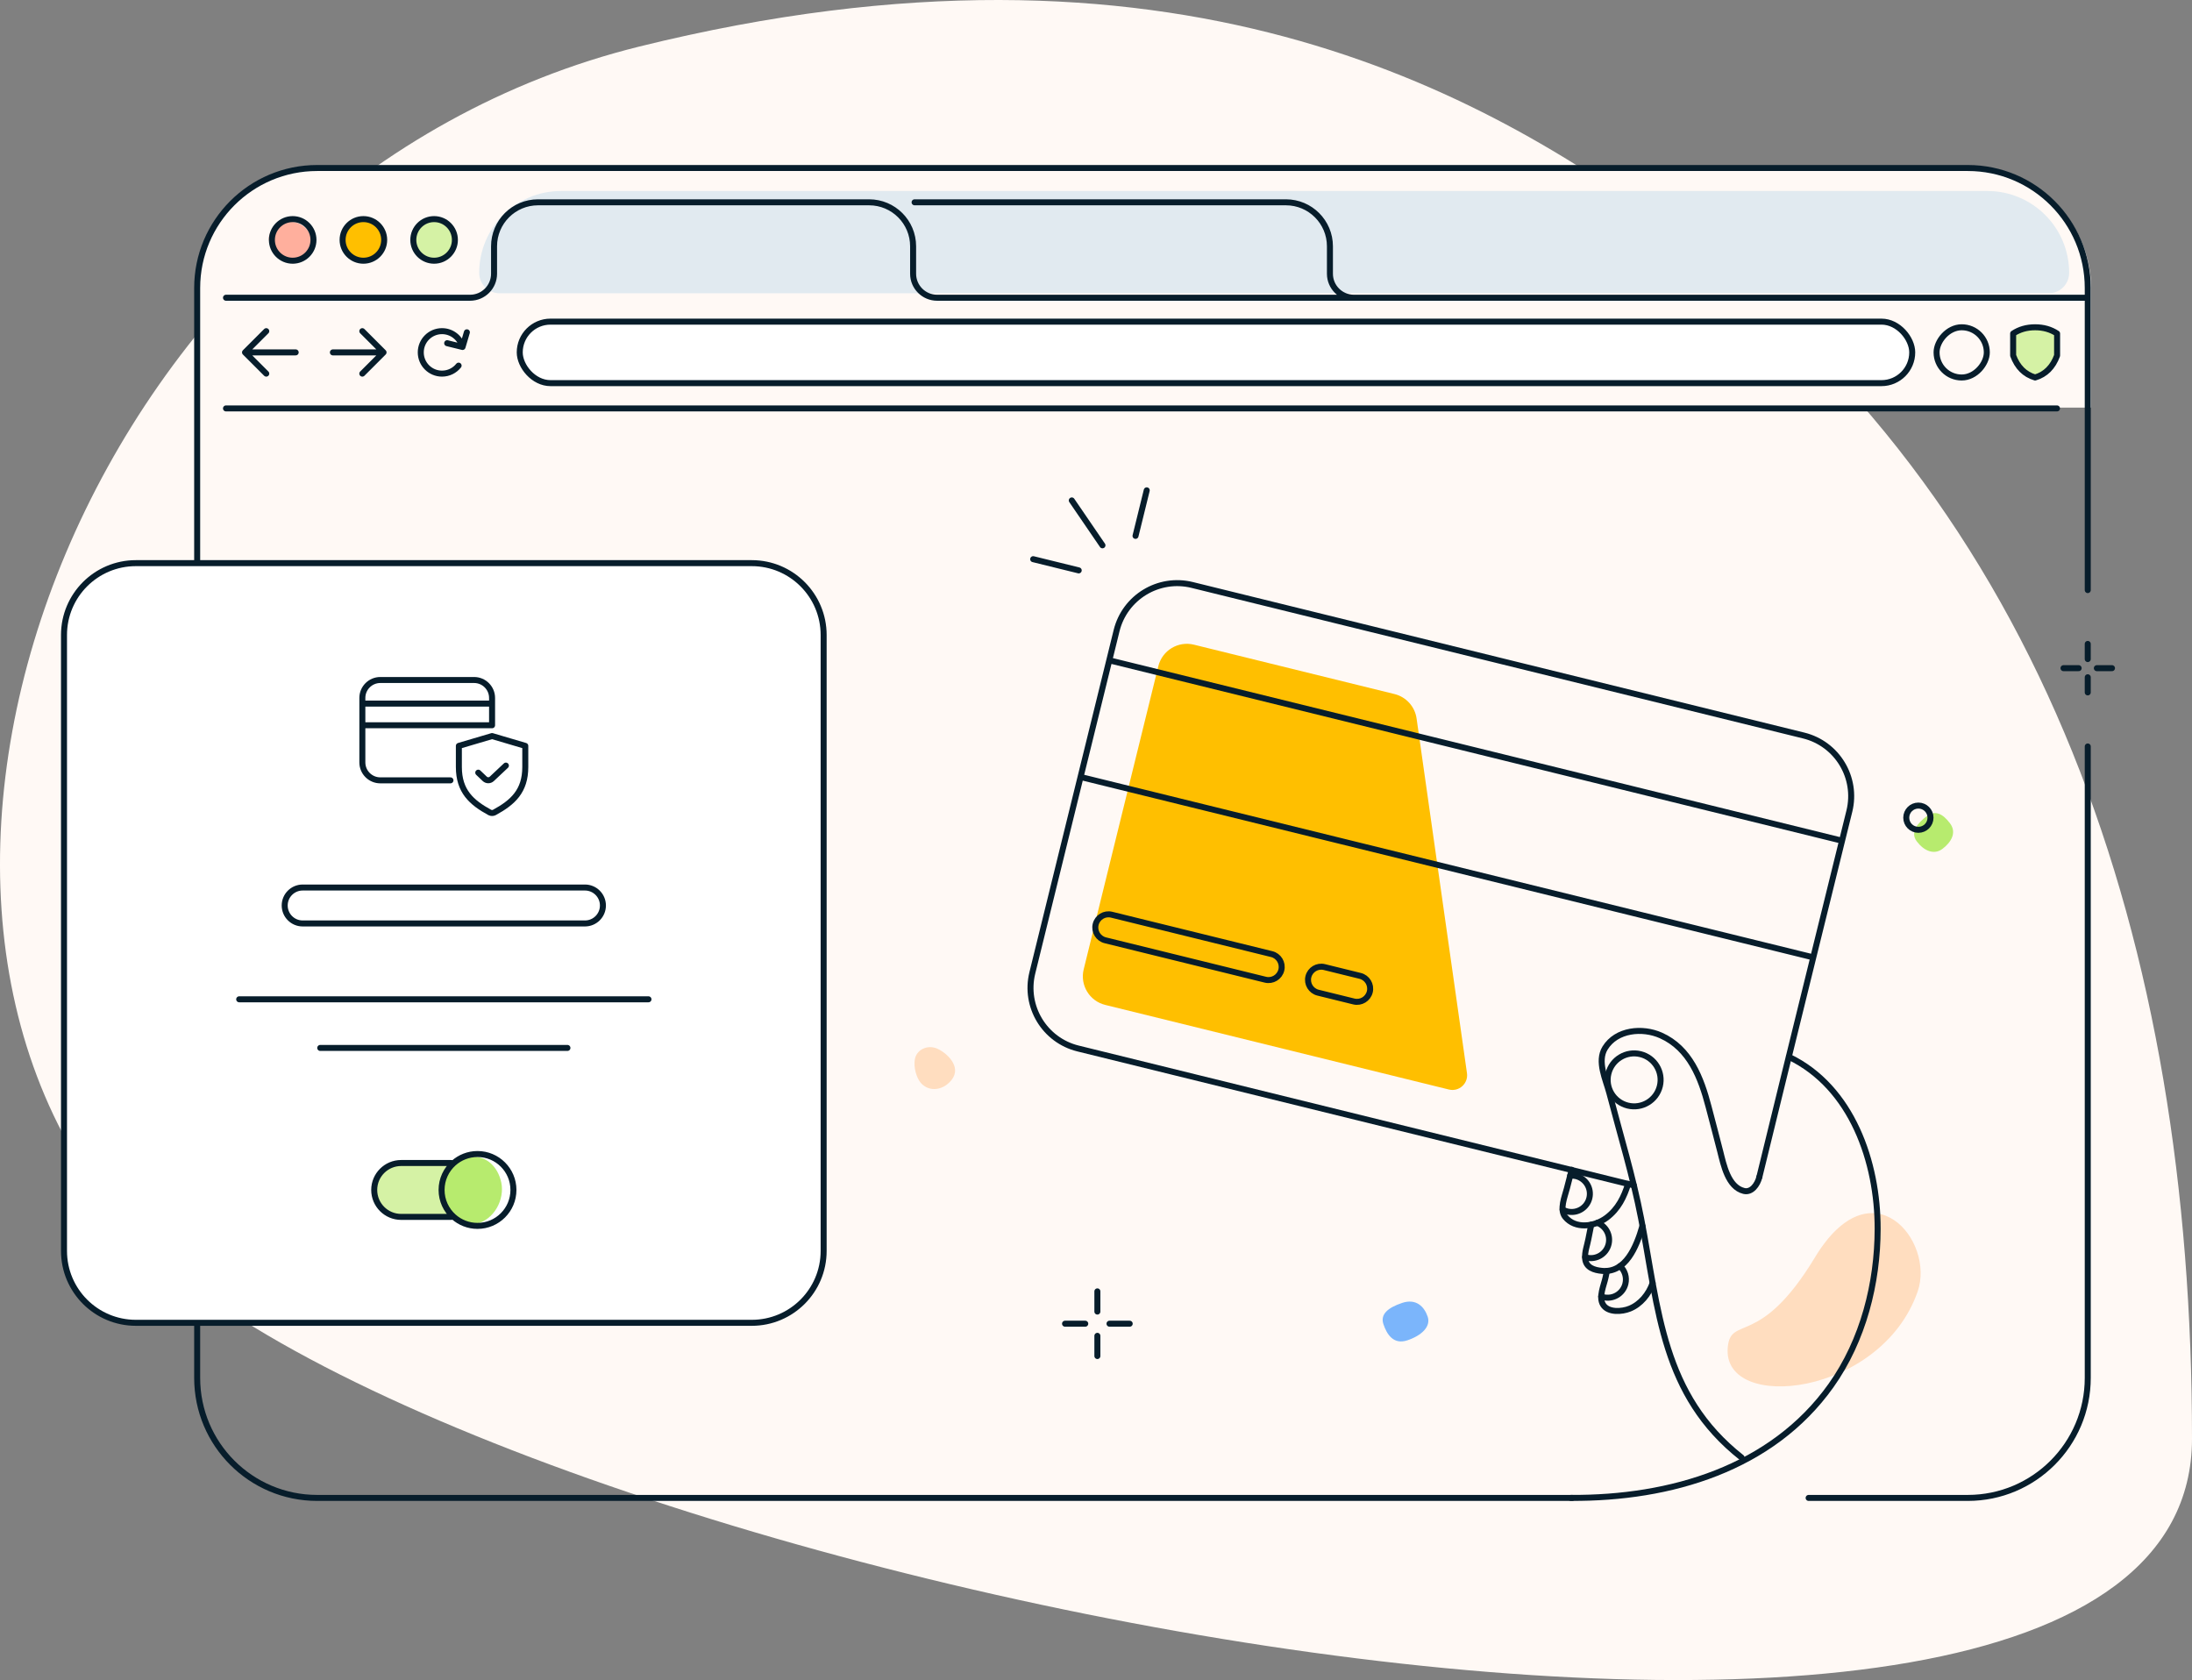 <svg width="548" height="420" viewBox="0 0 548 420" fill="none" xmlns="http://www.w3.org/2000/svg">
<rect x="0" y="0" width="548" height="420" fill="#808080" stroke="none"/>
<g clip-path="url(#clip0_1009_282312)">
<path d="M30.551 305.471C103.931 392.168 548 483.429 548 359.627C548 235.825 511.519 126.191 417.761 57.4C370.686 22.86 293.286 -21.378 159.844 11.633C23.932 45.256 -43.547 217.926 30.551 305.471Z" fill="#FFF9F5"/>
<path d="M49.664 72.132V101.905H522.783V72.132C522.783 55.563 509.352 42.132 492.783 42.132H79.664C63.096 42.132 49.664 55.563 49.664 72.132Z" fill="#FFF9F5"/>
<path d="M512.175 73.319H124.913C122.089 73.319 119.799 71.029 119.799 68.204C119.799 56.907 128.958 47.748 140.255 47.748H496.832C508.13 47.748 517.289 56.907 517.289 68.204C517.289 71.029 514.999 73.319 512.175 73.319Z" fill="#E1EAF0"/>
<path d="M56.5 74.433H117.513C120.827 74.433 123.513 71.747 123.513 68.433V61.575C123.513 55.499 128.438 50.575 134.513 50.575H217.278C223.353 50.575 228.278 55.499 228.278 61.575V68.433C228.278 71.747 230.964 74.433 234.278 74.433H521.939M521.939 74.433V72C521.939 55.431 508.507 42 491.939 42H79.293C62.724 42 49.293 55.431 49.293 72V344.468C49.293 361.036 62.724 374.468 79.293 374.468H393.069M521.939 74.433V147.518M56.5 102.102H514.247M228.649 50.575H321.483C327.558 50.575 332.483 55.499 332.483 61.575V68.433C332.483 71.747 335.169 74.433 338.483 74.433H344.825M452.158 374.468H491.939C508.507 374.468 521.939 361.036 521.939 344.468V186.61" stroke="#071D2B" stroke-width="1.5" stroke-linecap="round"/>
<path d="M73.964 65.752C76.836 65.155 78.361 62.007 77.851 59.551C77.342 57.095 74.566 54.954 71.694 55.551C68.822 56.147 66.781 57.884 67.29 60.34C67.8 62.796 71.092 66.349 73.964 65.752Z" fill="#FFAF9D"/>
<path d="M103.372 60.347C103.562 63.275 106.466 65.224 108.969 65.062C111.472 64.9 113.98 62.45 113.79 59.523C113.6 56.596 112.165 54.332 109.662 54.494C107.158 54.656 103.181 57.42 103.372 60.347Z" fill="#D5F2A5"/>
<path d="M73.17 65.176C76.041 65.176 78.368 62.847 78.368 59.975C78.368 57.103 76.041 54.775 73.17 54.775C70.3 54.775 67.973 57.103 67.973 59.975C67.973 62.847 70.3 65.176 73.17 65.176Z" stroke="#071D2B" stroke-width="1.5" stroke-miterlimit="10" stroke-linecap="round" stroke-linejoin="round"/>
<path d="M90.848 65.176C93.719 65.176 96.046 62.847 96.046 59.975C96.046 57.103 93.719 54.775 90.848 54.775C87.978 54.775 85.65 57.103 85.65 59.975C85.65 62.847 87.978 65.176 90.848 65.176Z" fill="#FFBF00" stroke="#071D2B" stroke-width="1.5" stroke-miterlimit="10" stroke-linecap="round" stroke-linejoin="round"/>
<path d="M108.526 65.176C111.396 65.176 113.724 62.847 113.724 59.975C113.724 57.103 111.396 54.775 108.526 54.775C105.655 54.775 103.328 57.103 103.328 59.975C103.328 62.847 105.655 65.176 108.526 65.176Z" stroke="#071D2B" stroke-width="1.5" stroke-miterlimit="10" stroke-linecap="round" stroke-linejoin="round"/>
<path d="M111.793 85.797L115.636 86.74M115.636 86.74C115.037 84.463 112.965 82.784 110.501 82.784C107.569 82.784 105.191 85.161 105.191 88.094C105.191 91.026 107.569 93.403 110.501 93.403C112.181 93.403 113.679 92.622 114.652 91.404M115.636 86.74L116.72 83.071" stroke="#071D2B" stroke-width="1.5" stroke-linecap="round" stroke-linejoin="round"/>
<path d="M83.223 88.095H95.886M95.886 88.095L90.579 82.787M95.886 88.095L90.579 93.403" stroke="#071D2B" stroke-width="1.5" stroke-linecap="round" stroke-linejoin="round"/>
<path d="M73.92 88.095L61.256 88.095M61.256 88.095L66.564 93.403M61.256 88.095L66.564 82.787" stroke="#071D2B" stroke-width="1.5" stroke-linecap="round" stroke-linejoin="round"/>
<rect x="129.936" y="80.406" width="348.12" height="15.375" rx="7.688" fill="white" stroke="#071D2B" stroke-width="1.5"/>
<rect width="12.559" height="12.555" rx="6.277" transform="matrix(-1 0 0 1 496.703 81.816)" stroke="#071D2B" stroke-width="1.5"/>
<path fill-rule="evenodd" clip-rule="evenodd" d="M508.78 81.816C510.872 81.816 512.703 82.339 514.273 83.385V88.878C513.226 91.755 511.395 93.586 508.78 94.371C506.164 93.586 504.333 91.755 503.287 88.878V83.385C504.856 82.339 506.687 81.816 508.78 81.816Z" fill="#D5F2A5" stroke="#071D2B" stroke-width="1.5" stroke-linejoin="round"/>
<path d="M276.304 251.219L362.227 272.371C364.753 272.993 367.108 270.864 366.742 268.287L354.145 179.611C353.723 176.642 351.539 174.227 348.627 173.51L298.474 161.164C294.534 160.194 290.554 162.601 289.584 166.541L270.926 242.329C269.956 246.269 272.364 250.249 276.304 251.219Z" fill="#FFBF00"/>
<path d="M453.725 314.353C439.923 337.212 432.635 328.616 431.933 336.901C430.549 353.245 470.321 349.135 479.426 322.839C483.795 310.219 467.944 290.802 453.725 314.353Z" fill="#FFDDBF"/>
<path d="M447.235 264.206C462.972 271.769 469.432 290.485 469.412 307.2C469.396 320.733 465.834 335.018 457.744 346.387C442.985 367.143 417.624 374.612 392.708 374.463" stroke="#071D2B" stroke-width="1.5" stroke-miterlimit="10" stroke-linecap="round" stroke-linejoin="round"/>
<path d="M439.846 294.224C439.357 296.211 437.861 298.192 435.967 297.726C432.002 296.75 430.904 291.177 430.067 287.886C429.115 284.128 428.114 280.39 427.136 276.647C425.267 269.479 422.456 262.079 415.225 258.85C410.605 256.791 404.105 257.375 401.262 262.011C399.208 265.359 401.456 269.875 402.337 273.254C405.082 283.777 408.226 293.971 410.292 304.668C414.699 327.435 415.489 348.708 435.392 364.367" stroke="#071D2B" stroke-width="1.5" stroke-miterlimit="10" stroke-linecap="round" stroke-linejoin="round"/>
<path d="M392.926 292.433C392.523 293.98 392.112 295.515 391.73 297.068C391.233 299.086 389.776 302.372 391.313 304.244C393.796 307.27 398.549 306.739 401.643 304.426C404.619 302.195 406.022 299.17 407.029 295.971" stroke="#071D2B" stroke-width="1.5" stroke-miterlimit="10" stroke-linecap="round" stroke-linejoin="round"/>
<path d="M397.814 306.152C397.557 307.329 397.329 308.524 397.103 309.709C396.809 311.306 396.129 312.994 396.288 314.669C396.503 316.917 398.558 317.533 400.524 317.71C406.395 318.255 409.097 311.784 410.611 306.481" stroke="#071D2B" stroke-width="1.5" stroke-miterlimit="10" stroke-linecap="round" stroke-linejoin="round"/>
<path d="M401.738 317.723C401.621 318.288 401.493 318.849 401.376 319.413C400.962 321.364 399.597 324.234 400.762 326.145C402.021 328.212 405.526 327.933 407.431 327.15C410.15 326.052 412.196 323.537 413.153 320.764" stroke="#071D2B" stroke-width="1.5" stroke-miterlimit="10" stroke-linecap="round" stroke-linejoin="round"/>
<path d="M408.448 296.32C362.135 284.919 315.822 273.517 269.509 262.116C261.137 260.055 256.02 251.597 258.081 243.224L270.14 194.241M439.846 294.224C443.53 279.096 448.313 259.644 453.32 239.336M277.321 165.073L279.145 157.663C281.206 149.29 289.664 144.174 298.037 146.235L450.911 183.869C459.292 185.932 464.409 194.405 462.339 202.784C461.786 205.022 461.176 207.488 460.514 210.172M277.321 165.073L460.514 210.172M277.321 165.073L270.14 194.241M460.514 210.172C458.718 217.443 455.477 230.586 453.32 239.336M453.32 239.336L270.14 194.241M342.448 247.95V247.95C342.013 249.717 340.228 250.797 338.461 250.362L329.511 248.159C327.744 247.724 326.665 245.939 327.099 244.172V244.172C327.534 242.405 329.319 241.325 331.086 241.76L340.036 243.963C341.803 244.398 342.883 246.183 342.448 247.95ZM316.344 244.917L276.329 235.066C274.562 234.632 273.483 232.847 273.918 231.08V231.08C274.353 229.313 276.138 228.233 277.904 228.668L317.92 238.519C319.687 238.954 320.766 240.739 320.331 242.506V242.506C319.896 244.273 318.111 245.352 316.344 244.917Z" stroke="#071D2B" stroke-width="1.5" stroke-miterlimit="10" stroke-linecap="round" stroke-linejoin="round"/>
<path d="M406.951 276.388C410.501 277.262 414.087 275.092 414.961 271.542C415.835 267.992 413.666 264.406 410.116 263.532C406.565 262.658 402.979 264.827 402.105 268.377C401.231 271.927 403.401 275.514 406.951 276.388Z" stroke="#071D2B" stroke-width="1.5" stroke-miterlimit="10" stroke-linecap="round" stroke-linejoin="round"/>
<path d="M390.653 302.379C391.008 302.588 391.396 302.749 391.821 302.853C394.264 303.455 396.738 301.967 397.339 299.524C397.941 297.081 396.44 294.615 393.997 294.014C393.511 293.894 393.014 293.859 392.544 293.897" stroke="#071D2B" stroke-width="1.5" stroke-miterlimit="10" stroke-linecap="round" stroke-linejoin="round"/>
<path d="M399.331 305.702C401.462 306.501 402.701 308.782 402.143 311.049C401.541 313.492 399.075 314.993 396.632 314.391C396.518 314.363 396.394 314.333 396.285 314.284" stroke="#071D2B" stroke-width="1.5" stroke-miterlimit="10" stroke-linecap="round" stroke-linejoin="round"/>
<path d="M405.011 316.52C406.191 317.612 406.756 319.288 406.346 320.954C405.744 323.397 403.27 324.885 400.827 324.284C400.641 324.238 400.467 324.184 400.297 324.12" stroke="#071D2B" stroke-width="1.5" stroke-miterlimit="10" stroke-linecap="round" stroke-linejoin="round"/>
<path d="M267.947 125.105L275.615 136.324M286.683 122.581L283.88 133.967M258.294 139.789L269.68 142.592" stroke="#071D2B" stroke-width="1.5" stroke-miterlimit="10" stroke-linecap="round" stroke-linejoin="round"/>
<path d="M16 158.746C16 148.825 24.043 140.782 33.965 140.782H187.946C197.867 140.782 205.91 148.825 205.91 158.746V312.727C205.91 322.649 197.867 330.692 187.946 330.692H33.965C24.043 330.692 16 322.649 16 312.727V158.746Z" fill="white" stroke="#071D2B" stroke-width="1.5"/>
<path d="M90.588 175.889V174.487C90.588 172.006 92.599 169.996 95.079 169.996L118.527 169.996C121.007 169.996 123.018 172.006 123.018 174.487V175.889M90.588 175.889H123.018M90.588 175.889V181.309M123.018 175.889V181.309H90.588M90.588 181.309L90.588 190.59C90.588 193.07 92.599 195.081 95.079 195.081L112.613 195.081M119.564 193.158L121.188 194.704C121.682 195.173 122.456 195.176 122.952 194.709L126.474 191.395M122.451 203.11C117.884 200.622 114.717 197.812 114.717 191.745C114.73 189.984 114.717 188.222 114.717 186.461L123.019 184.009L131.322 186.461C131.322 188.222 131.308 189.984 131.322 191.745C131.322 197.812 128.154 200.622 123.587 203.11C123.238 203.288 122.8 203.288 122.451 203.11Z" stroke="#071D2B" stroke-width="1.5" stroke-linecap="round" stroke-linejoin="round"/>
<path d="M146.24 230.856H75.665C73.185 230.856 71.174 228.845 71.174 226.365C71.174 223.885 73.185 221.874 75.665 221.874H146.24C148.72 221.874 150.731 223.885 150.731 226.365C150.731 228.845 148.72 230.856 146.24 230.856Z" stroke="#071D2B" stroke-width="1.5" stroke-linecap="round"/>
<path d="M59.797 249.818H162.12" stroke="#071D2B" stroke-width="1.5" stroke-linecap="round"/>
<path d="M80.059 261.975H141.858" stroke="#071D2B" stroke-width="1.5" stroke-linecap="round"/>
<path d="M112.64 290.742H100.289C96.569 290.742 93.553 293.758 93.553 297.478C93.553 301.199 96.569 304.215 100.289 304.215H112.64C112.893 304.215 113.143 304.201 113.389 304.174C111.551 302.529 110.394 300.139 110.394 297.478C110.394 294.818 111.551 292.428 113.389 290.783C113.143 290.756 112.893 290.742 112.64 290.742Z" fill="#D5F2A5"/>
<path d="M118.848 306.001C123.636 305.006 126.179 299.758 125.329 295.663C124.479 291.568 121.321 288.334 116.532 289.329C111.744 290.324 109.604 294.352 110.453 298.447C111.303 302.542 114.059 306.996 118.848 306.001Z" fill="#B7EB6E"/>
<path d="M113.389 290.783C111.551 292.428 110.394 294.818 110.394 297.478C110.394 300.139 111.551 302.529 113.389 304.174M113.389 290.783C114.978 289.361 117.076 288.496 119.376 288.496C124.337 288.496 128.358 292.518 128.358 297.478C128.358 302.439 124.337 306.461 119.376 306.461C117.076 306.461 114.978 305.596 113.389 304.174M113.389 290.783C113.143 290.756 112.893 290.742 112.64 290.742H100.289C96.569 290.742 93.553 293.758 93.553 297.478C93.553 301.199 96.569 304.215 100.289 304.215H112.64C112.893 304.215 113.143 304.201 113.389 304.174" stroke="#071D2B" stroke-width="1.5"/>
<path d="M350.527 325.72C347.011 326.902 345.015 328.541 345.854 331.034C346.692 333.527 348.34 336.249 351.856 335.066C355.372 333.883 357.762 331.657 356.923 329.165C356.085 326.672 354.044 324.537 350.527 325.72Z" fill="#7BB5FB"/>
<path d="M487.491 205.808C485.699 203.435 483.796 202.448 481.682 204.045C479.567 205.642 477.406 207.971 479.197 210.344C480.989 212.717 483.509 213.801 485.624 212.204C487.739 210.607 489.283 208.181 487.491 205.808Z" fill="#B7EB6E"/>
<path d="M234.321 262.161C232.068 261.176 229.743 262.208 228.965 263.986C228.188 265.764 228.83 268.743 229.881 270.291C231.691 272.955 235.514 272.945 237.867 270.014C240.579 266.635 236.574 263.147 234.321 262.161Z" fill="#FFDDBF"/>
<path d="M274.344 322.833V327.884M274.344 333.946V338.997M282.426 330.915H277.375M271.313 330.915H266.262" stroke="#071D2B" stroke-width="1.5" stroke-miterlimit="10" stroke-linecap="round" stroke-linejoin="round"/>
<path d="M521.937 160.975V164.763M521.937 169.31V173.098M527.998 167.036H524.21M519.664 167.036H515.875" stroke="#071D2B" stroke-width="1.5" stroke-miterlimit="10" stroke-linecap="round" stroke-linejoin="round"/>
<path d="M479.595 207.448C481.269 207.448 482.626 206.091 482.626 204.417C482.626 202.743 481.269 201.386 479.595 201.386C477.921 201.386 476.564 202.743 476.564 204.417C476.564 206.091 477.921 207.448 479.595 207.448Z" stroke="#071D2B" stroke-width="1.5" stroke-miterlimit="10" stroke-linecap="round" stroke-linejoin="round"/>
</g>
<defs>
<clipPath id="clip0_1009_282312">
<rect width="548" height="420" fill="white"/>
</clipPath>
</defs>
</svg>
